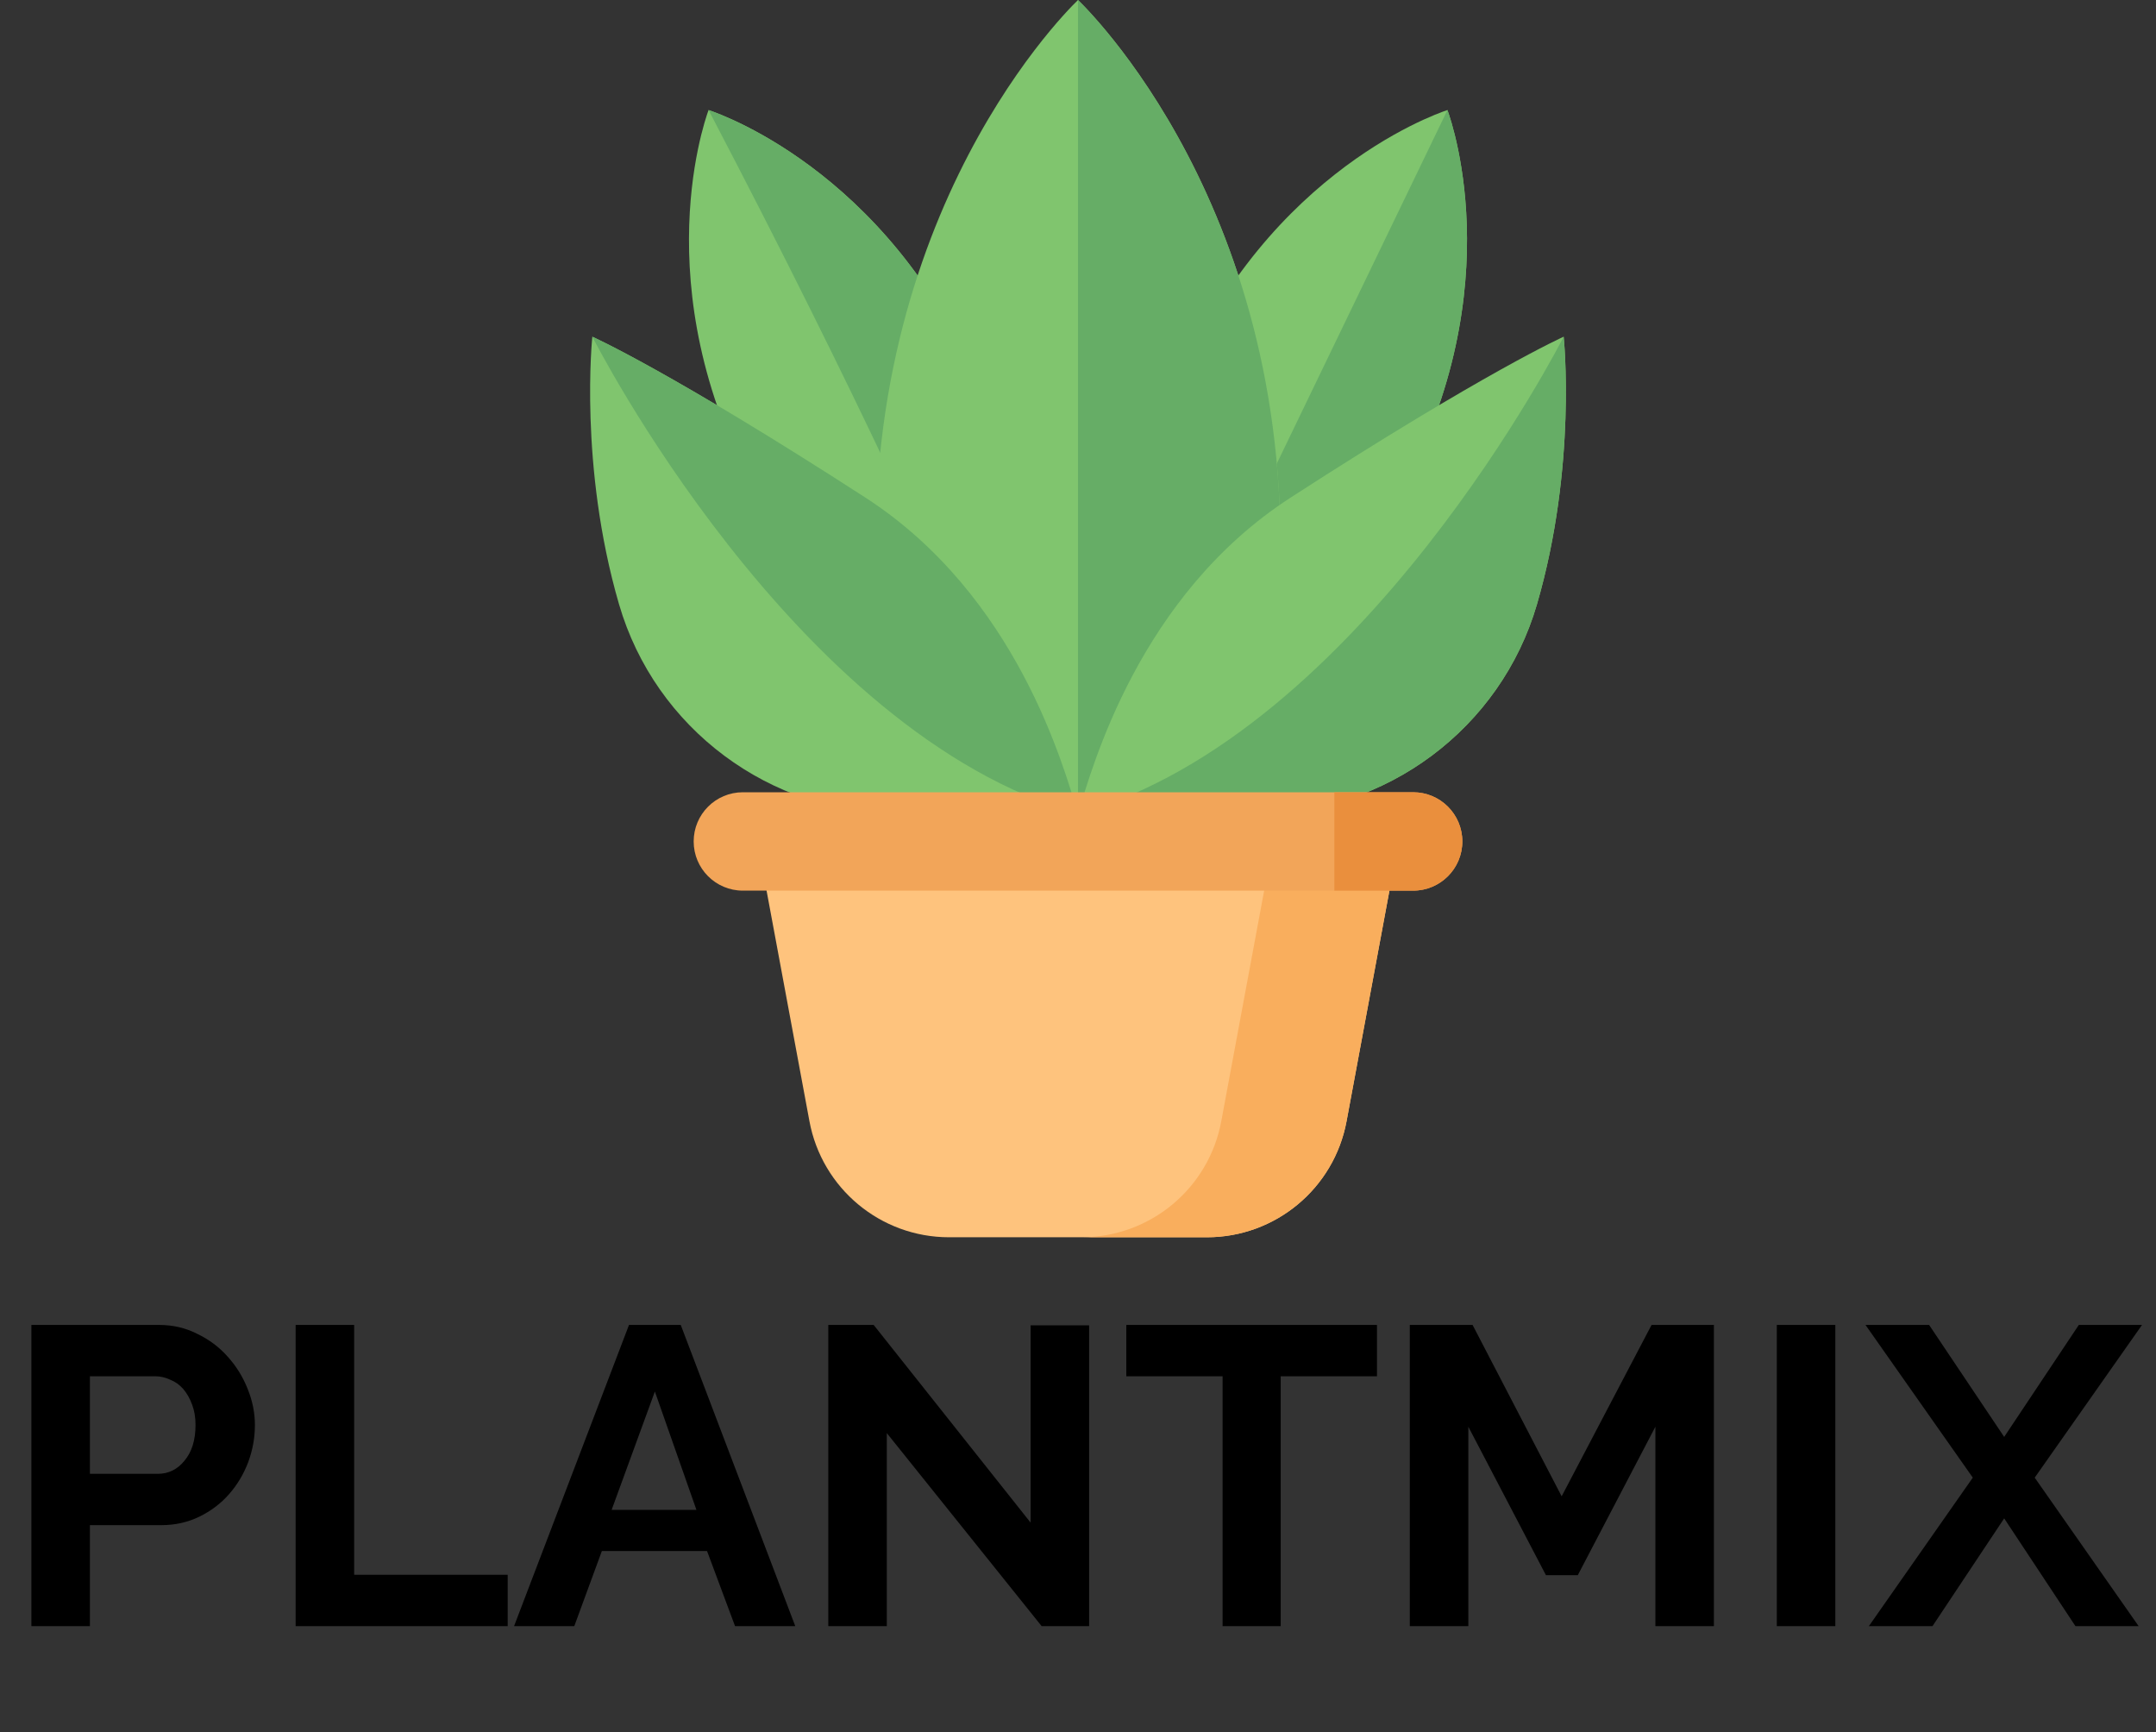 <?xml version="1.0" encoding="UTF-8"?> <svg xmlns="http://www.w3.org/2000/svg" width="122" height="98" viewBox="0 0 122 98" fill="none"><rect x="0" y="0" width="122" height="98" fill="#333333" stroke="none"/> <g clip-path="url(#clip0)"> <path d="M81.905 6.226C82.215 7.071 85.651 17.136 78.603 29.005C74.321 36.214 67.821 36.691 67.184 36.721C66.811 36.204 63.142 30.817 66.123 22.981C71.032 10.079 81.05 6.509 81.905 6.226Z" fill="#80C56E"></path> <path d="M81.905 6.226L67.184 36.721C67.821 36.691 74.321 36.214 78.603 29.005C85.651 17.136 82.215 7.071 81.905 6.226Z" fill="#66AD66"></path> <path d="M66.73 37.663L67.184 36.721C67.175 36.708 67.162 36.69 67.148 36.67C66.867 37.328 66.73 37.663 66.73 37.663Z" fill="white" stroke="black" stroke-width="15" stroke-miterlimit="10" stroke-linecap="round" stroke-linejoin="round"></path> <path d="M40.095 6.226C39.785 7.071 36.349 17.136 43.397 29.005C47.679 36.214 54.179 36.691 54.816 36.721C55.188 36.204 58.858 30.817 55.877 22.981C50.968 10.079 40.95 6.509 40.095 6.226Z" fill="#80C56E"></path> <path d="M55.877 22.981C50.968 10.079 40.95 6.509 40.095 6.226C48.8 22.852 53.495 33.502 54.852 36.67C55.374 35.924 58.782 30.615 55.877 22.981Z" fill="#66AD66"></path> <path d="M61 0C59.95 1.018 47.819 13.311 49.748 35.644C50.92 49.209 60.09 54.495 61 54.988C61.91 54.495 71.079 49.209 72.251 35.644C74.181 13.311 62.049 1.018 61 0Z" fill="#80C56E"></path> <path d="M61 0V54.988C61.91 54.495 71.08 49.209 72.251 35.644C74.181 13.311 62.05 1.018 61 0Z" fill="#66AD66"></path> <path d="M86.972 34.186C89.254 26.341 88.482 19.05 88.482 19.05C88.482 19.05 84.086 21.008 73.04 28.146C64.453 33.695 61.796 43.424 61 46.046H71.092C78.427 46.046 84.922 41.229 86.972 34.186Z" fill="#80C56E"></path> <path d="M88.482 19.049C88.482 19.049 77.129 41.477 61 46.045H71.092C78.427 46.045 84.922 41.229 86.972 34.185C89.254 26.341 88.482 19.049 88.482 19.049Z" fill="#66AD66"></path> <path d="M35.028 34.186C32.746 26.341 33.518 19.05 33.518 19.05C33.518 19.05 37.914 21.008 48.961 28.146C57.547 33.695 60.204 43.424 61 46.046H50.908C43.573 46.046 37.078 41.229 35.028 34.186Z" fill="#80C56E"></path> <path d="M61 46.045C60.204 43.423 57.547 33.695 48.961 28.146C37.914 21.007 33.518 19.049 33.518 19.049C33.518 19.049 44.871 41.477 61 46.045Z" fill="#66AD66"></path> <path d="M68.297 70H53.702C49.831 70 46.511 67.24 45.803 63.434L42.674 46.607H79.326L76.197 63.434C75.489 67.24 72.169 70 68.297 70Z" fill="#FEC37D"></path> <path d="M72.237 46.608L69.108 63.434C68.4 67.24 65.079 70 61.208 70H68.297C72.169 70 75.49 67.24 76.197 63.434L79.326 46.607H72.237V46.608Z" fill="#F9AE5D"></path> <path d="M79.965 50.389H42.035C40.498 50.389 39.252 49.143 39.252 47.606C39.252 46.069 40.498 44.823 42.035 44.823H79.965C81.502 44.823 82.748 46.069 82.748 47.606C82.748 49.143 81.502 50.389 79.965 50.389Z" fill="#F2A559"></path> <path d="M79.965 44.823H75.506V50.389H79.965C81.502 50.389 82.748 49.143 82.748 47.606C82.749 46.069 81.502 44.823 79.965 44.823Z" fill="#EA8F3D"></path> </g> <path d="M93.672 92V80.72L89.28 89.12H87.48L83.088 80.72V92H79.776V74.96H83.328L88.368 84.656L93.456 74.96H96.984V92H93.672ZM100.542 92V74.96H103.854V92H100.542ZM109.161 74.96L113.409 81.296L117.633 74.96H121.209L115.137 83.6L121.017 92H117.441L113.409 85.904L109.353 92H105.753L111.633 83.6L105.561 74.96H109.161Z" fill="black"></path> <path d="M1.776 92V74.96H9C9.784 74.96 10.504 75.128 11.16 75.464C11.832 75.784 12.408 76.216 12.888 76.76C13.368 77.288 13.744 77.896 14.016 78.584C14.288 79.256 14.424 79.936 14.424 80.624C14.424 81.344 14.296 82.048 14.04 82.736C13.784 83.408 13.424 84.008 12.96 84.536C12.496 85.064 11.936 85.488 11.28 85.808C10.624 86.128 9.904 86.288 9.12 86.288H5.088V92H1.776ZM5.088 83.384H8.928C9.536 83.384 10.04 83.136 10.44 82.64C10.856 82.144 11.064 81.472 11.064 80.624C11.064 80.192 11 79.808 10.872 79.472C10.744 79.12 10.576 78.824 10.368 78.584C10.16 78.344 9.912 78.168 9.624 78.056C9.352 77.928 9.072 77.864 8.784 77.864H5.088V83.384ZM16.729 92V74.96H20.041V89.096H28.729V92H16.729ZM35.593 74.96H38.521L45.001 92H41.593L40.009 87.752H34.057L32.497 92H29.089L35.593 74.96ZM39.409 85.424L37.057 78.728L34.609 85.424H39.409ZM50.182 81.08V92H46.87V74.96H49.438L58.318 86.144V74.984H61.63V92H58.942L50.182 81.08ZM77.918 77.864H72.47V92H69.182V77.864H63.734V74.96H77.918V77.864Z" fill="black"></path> <defs> <clipPath id="clip0"> <rect x="26" width="70" height="70" fill="white"></rect> </clipPath> </defs> </svg> 